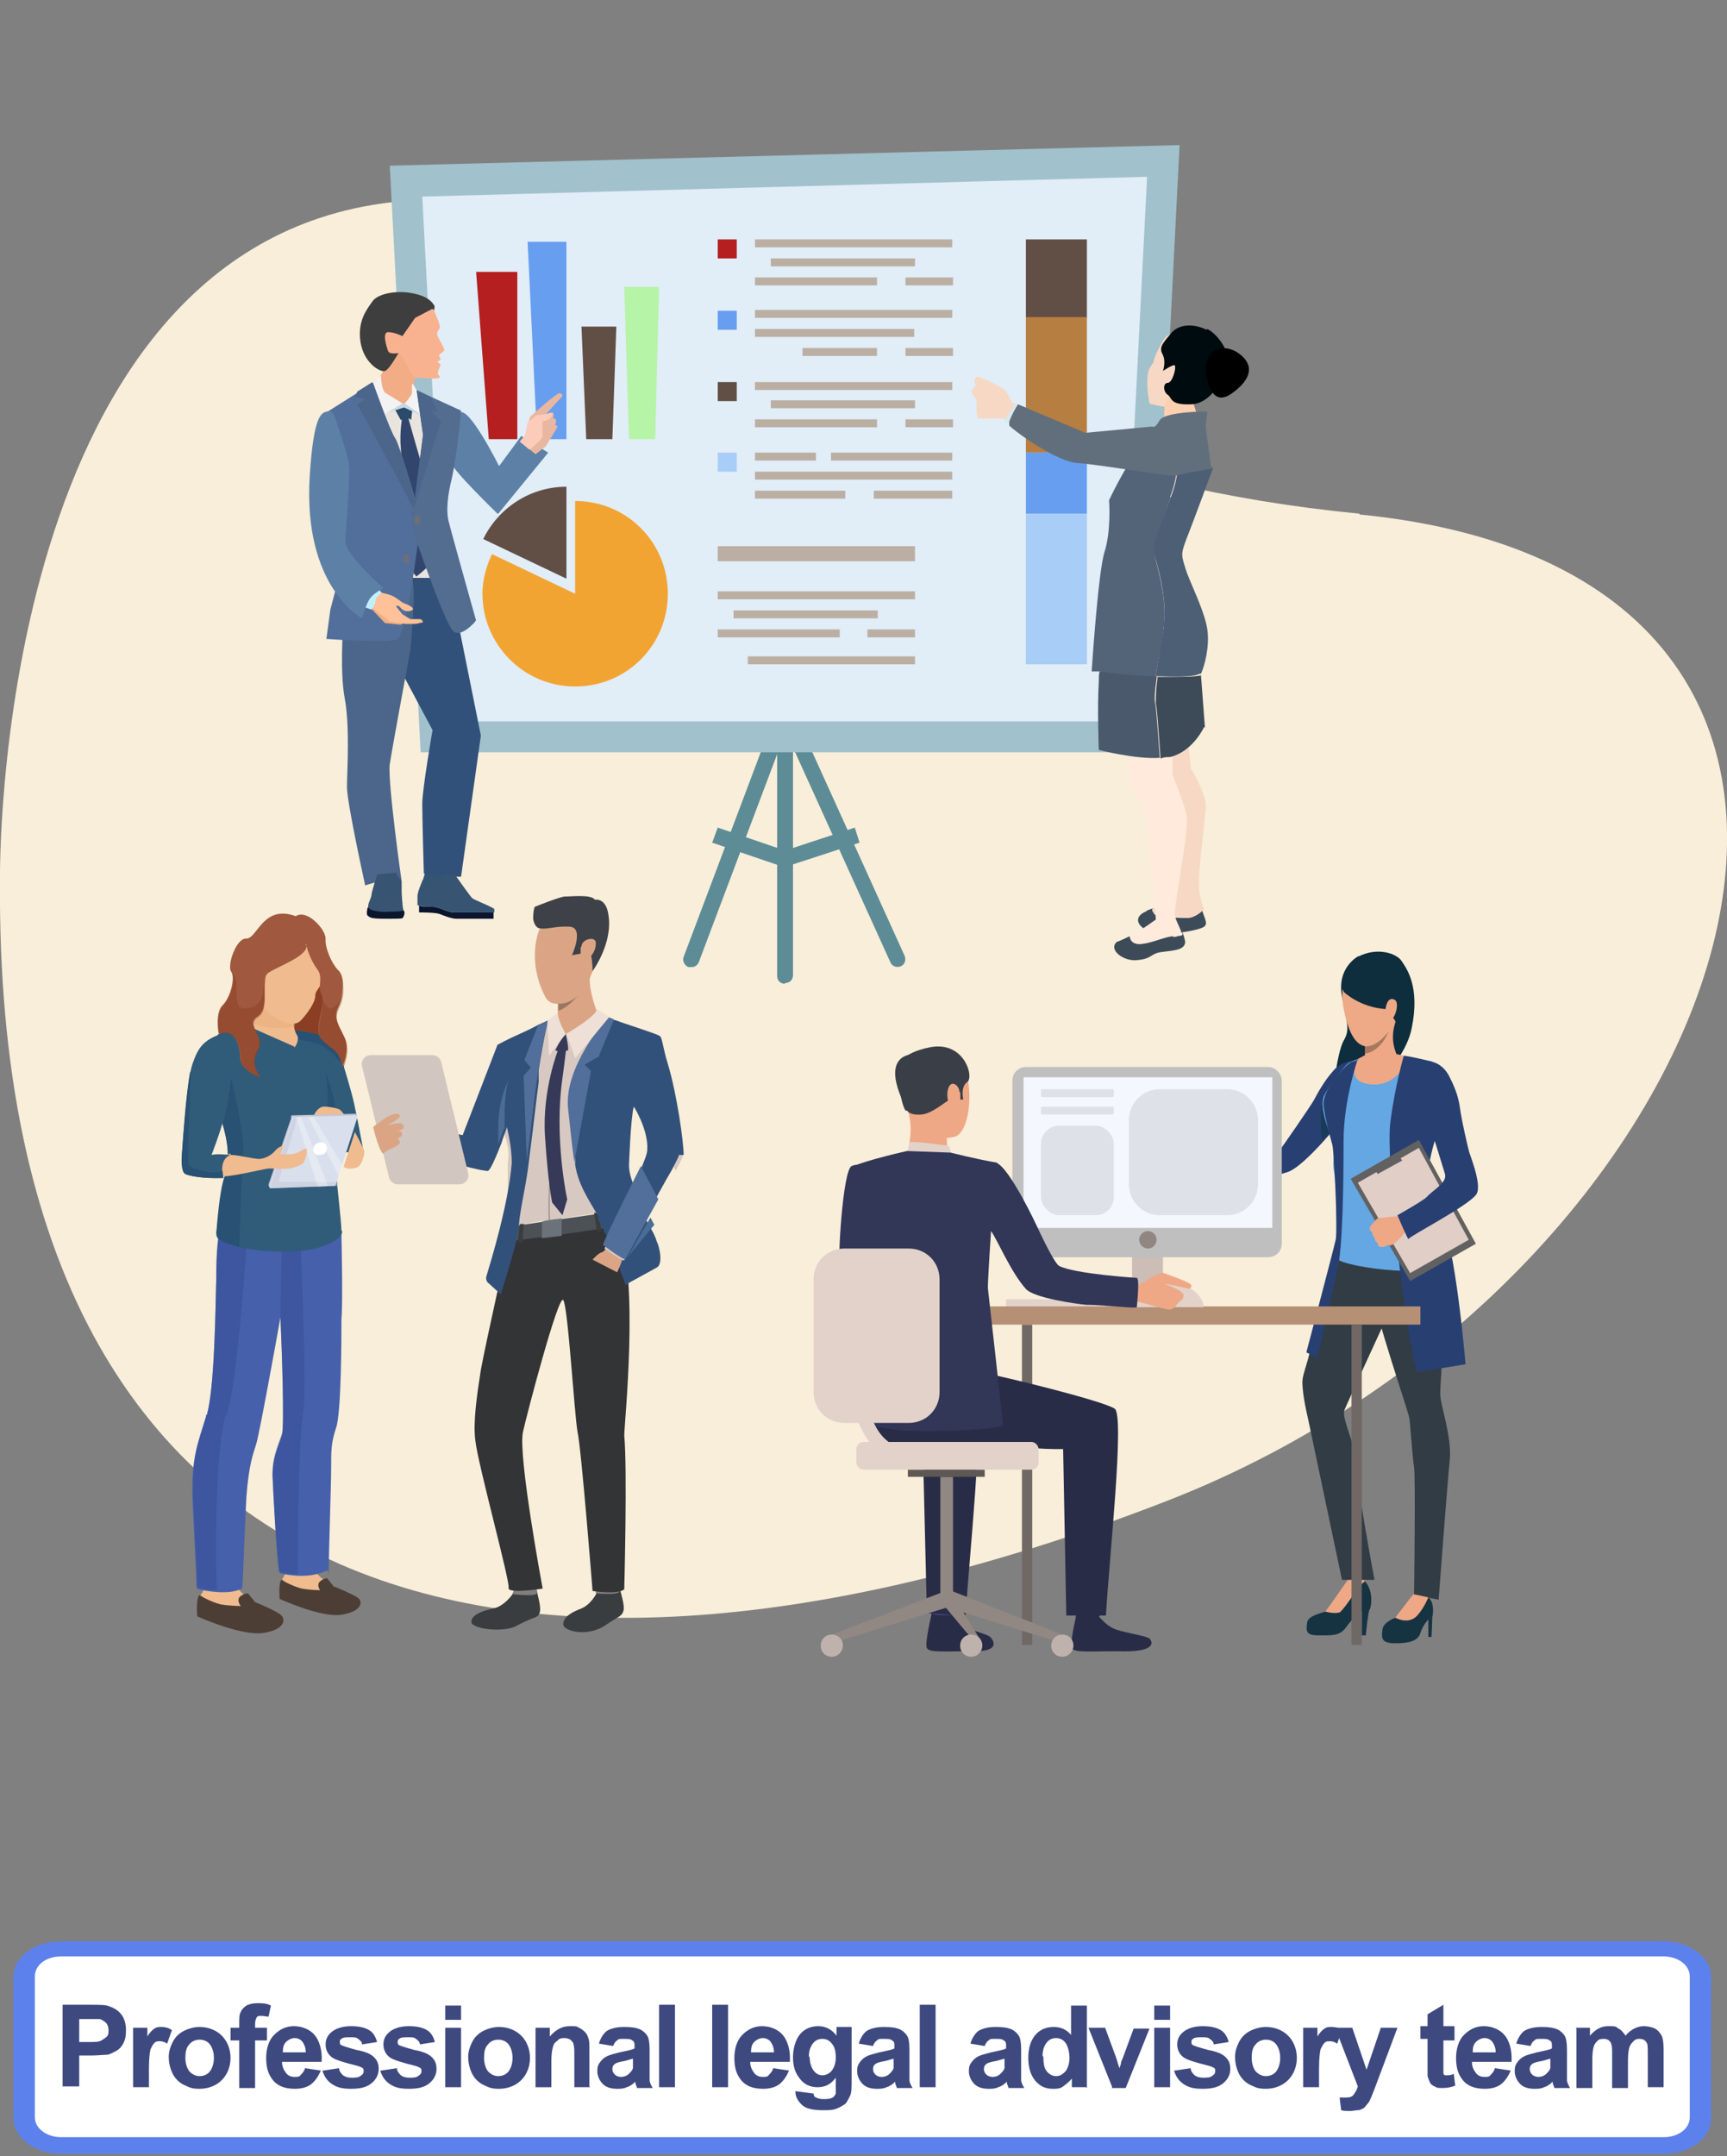 <?xml version="1.0" encoding="UTF-8"?>
<svg xmlns="http://www.w3.org/2000/svg" version="1.1" viewBox="0 0 218 272">
  <rect x="0" y="0" width="218" height="272" fill="#808080" stroke="none"/>
  <!-- Generator: Adobe Illustrator 29.5.0, SVG Export Plug-In . SVG Version: 2.1.0 Build 137)  -->
  <defs>
    <style>
      .st0 {
        fill: #6c7279;
      }

      .st1 {
        fill: #eae4df;
      }

      .st2 {
        fill: #ffc197;
      }

      .st3 {
        fill: #536d90;
      }

      .st4 {
        fill: #b77e41;
      }

      .st5 {
        fill: #e0cec7;
      }

      .st6 {
        fill: #496d95;
      }

      .st7 {
        fill: #3e497f;
      }

      .st8 {
        fill: #000b0f;
      }

      .st9 {
        fill: #a79d97;
      }

      .st10 {
        fill: #64a7e2;
      }

      .st11 {
        fill: #e9b7a0;
      }

      .st12 {
        fill: #f7d8c4;
      }

      .st13 {
        fill: #3e3e3e;
      }

      .st14 {
        fill: #c7d6e2;
      }

      .st15 {
        fill: #f2a433;
      }

      .st16 {
        fill: #4d5f75;
      }

      .st17 {
        fill: #f9b28f;
      }

      .st18 {
        fill: #323436;
      }

      .st19 {
        fill: #4a596b;
      }

      .st20 {
        fill: #fff;
      }

      .st21 {
        fill: #f4bc95;
      }

      .st22 {
        fill: #363957;
      }

      .st23 {
        fill: #f5f7ff;
      }

      .st24 {
        fill: #da9b5b;
      }

      .st25 {
        fill: #393d3f;
      }

      .st26 {
        fill: #292c47;
      }

      .st27 {
        fill: #4b668a;
      }

      .st28 {
        fill: #a8cdf7;
      }

      .st29 {
        fill: #305c7a;
      }

      .st30 {
        fill: #fbccba;
      }

      .st31 {
        fill: #bbafa3;
      }

      .st32 {
        fill: #ffeadc;
      }

      .st33 {
        fill: #918783;
      }

      .st34 {
        fill: #bfb2ac;
      }

      .st35 {
        fill: #614f45;
      }

      .st36 {
        fill: #32517a;
      }

      .st37 {
        fill: #ead8cf;
      }

      .st38 {
        fill: #d7c9c2;
      }

      .st39 {
        fill: #918681;
      }

      .st40 {
        fill: #3e4148;
      }

      .st41 {
        fill: #eee0d7;
      }

      .st42 {
        fill: #5e5854;
      }

      .st43 {
        fill: #8a3f24;
      }

      .st44 {
        isolation: isolate;
      }

      .st45 {
        fill: #bfbfbf;
      }

      .st46 {
        fill: #ffd0b0;
      }

      .st47 {
        fill: #2a4b6b;
      }

      .st48 {
        fill: #eea987;
      }

      .st49 {
        fill: #424773;
      }

      .st50 {
        fill: #b51f1f;
      }

      .st51 {
        fill: #c3c6d5;
      }

      .st52 {
        fill: #f8eed9;
      }

      .st53 {
        fill: #4c5155;
      }

      .st54 {
        fill: #183c59;
      }

      .st55 {
        fill: #f2af81;
      }

      .st56 {
        fill: #5d81a6;
      }

      .st57 {
        fill: #b6f4a8;
      }

      .st58 {
        fill: #f2ad86;
      }

      .st59 {
        fill: #32466d;
      }

      .st60 {
        fill: #536479;
      }

      .st61 {
        fill: #344c94;
      }

      .st62 {
        fill: #997761;
      }

      .st63 {
        fill: #616161;
      }

      .st64 {
        fill: #dfe1e8;
      }

      .st65 {
        fill: #283f72;
      }

      .st66 {
        fill: #a0593f;
      }

      .st67 {
        opacity: .3;
      }

      .st68 {
        mix-blend-mode: multiply;
      }

      .st69 {
        fill: #d6e9f2;
      }

      .st70 {
        fill: #335572;
      }

      .st71 {
        fill: #a1c1cc;
      }

      .st72 {
        fill: #d2c7c0;
      }

      .st73 {
        fill: #e8ab79;
      }

      .st74 {
        fill: #807f7d;
      }

      .st75 {
        fill: #3a3f47;
      }

      .st76 {
        fill: #5d8c96;
      }

      .st77 {
        fill: #526f9b;
      }

      .st78 {
        fill: #1c383f;
      }

      .st79 {
        fill: #679ef0;
      }

      .st80 {
        fill: #616f7d;
      }

      .st81 {
        fill: #323657;
      }

      .st82 {
        fill: #ccbdb7;
      }

      .st83 {
        fill: #dba585;
      }

      .st84 {
        fill: #b59074;
      }

      .st85 {
        fill: #163342;
      }

      .st86 {
        fill: #4c3e35;
      }

      .st87 {
        fill: #a77860;
      }

      .st88 {
        fill: #0e2d3d;
      }

      .st89 {
        fill: #0b152e;
      }

      .st90 {
        fill: #3d4b59;
      }

      .st91 {
        fill: #f0bb8f;
      }

      .st92 {
        fill: #313c44;
      }

      .st93 {
        fill: #e1edf7;
      }

      .st94 {
        fill: #5d81ec;
      }

      .st95 {
        opacity: .5;
      }

      .st96 {
        fill: #6c6f7a;
      }

      .st97 {
        fill: #706865;
      }

      .st98 {
        fill: #eea886;
      }

      .st99 {
        fill: #f3f3f3;
      }

      .st100 {
        fill: #e2d2ca;
      }

      .st101 {
        fill: #d9dfed;
      }

      .st102 {
        fill: #4660ab;
      }

      .st103 {
        fill: #385473;
      }

      .st104 {
        fill: #285173;
      }

      .st105 {
        fill: #c0f0ff;
      }
    </style>
  </defs>
  <g class="st44">
    <g id="_圖層_1">
      <g>
        <rect class="st20" x="3" y="245.8" width="211.7" height="24.9" rx="3.5" ry="3.5"/>
        <path class="st94" d="M210,271.7H7.7c-3.3,0-6-2-6-4.5v-17.8c0-2.5,2.6-4.5,6-4.5h202.3c3.3,0,6,2,6,4.5v17.8c0,2.5-2.6,4.5-6,4.5h0ZM7.7,246.8c-1.9,0-3.3,1.1-3.3,2.5v17.8c0,1.4,1.5,2.5,3.3,2.5h202.3c1.9,0,3.3-1.1,3.3-2.5v-17.8c0-1.4-1.5-2.5-3.3-2.5H7.7Z"/>
      </g>
      <path class="st52" d="M171.6,64.8c-68.8-6.7-86.8-44.5-123.6-39.1C-.9,32.8,0,110.7,0,110.7c-.9,97.5,69.8,108.8,147.4,78.6,72.1-28.1,103.2-116.6,24.2-124.4h0Z"/>
      <path class="st91" d="M25.7,199.8c.2.9-.4,1.4-.4,1.4,0,0,1.9,2,4.1,2.2s3.5-.9,3.5-.9c0,0-2.6-1.3-3-2.4-.4-1.1-4.1-.3-4.1-.3h-.1Z"/>
      <path class="st86" d="M25.2,201.2c-.5.3-.3,2.7-.3,2.7,0,0,5.5,2.5,8.3,2.1s3-1.8,2.1-2.4c-.9-.6-3.1-1.5-3.1-1.5l-.9-1.1s-.5,0-1,.4c-.5.5.1,1.2.1,1.2,0,0-1.2,0-2.5-.2-1.3-.3-2.8-1.2-2.8-1.2h0Z"/>
      <path class="st91" d="M36,197.8c.2.8-.4,1.4-.4,1.4,0,0,1.8,1.9,3.8,2.1,2.1.2,3.3-.9,3.3-.9,0,0-2.5-1.2-2.9-2.3-.4-1-3.9-.3-3.9-.3h.1Z"/>
      <path class="st86" d="M35.6,199.2c-.5.3-.3,2.5-.3,2.5,0,0,5.2,2.4,7.8,2s2.8-1.7,2-2.2-3-1.4-3-1.4l-.8-1s-.5,0-.9.4c-.5.4,0,1.1,0,1.1,0,0-1.1,0-2.3-.2-1.2-.3-2.6-1.1-2.6-1.1h0Z"/>
      <path class="st102" d="M26.1,178.5c1-3.3,1.1-13.7,1.2-17.3,0-3.6.2-4.9.5-6.7l8.7-3.5,6.6,4.8s.2,8.5,0,10.6c0,2.1,0,12-.7,13.8-.6,1.8-.6,2.8-.6,5s-.3,10.8-.3,12.5,0,.3-.2.4c-2.2,1.1-4.9.6-5.8.4-.2,0-.3-.2-.3-.4-.3-2.1-.7-9.5-.8-11.9,0-2.4.7-3.6,1.2-5.2.3-1.1,0-10.3-.2-14.8-.9,5-2.8,15.4-3.1,16.1-.3,1-.9,2.4-1.2,6.6-.2,3.7-.4,9.8-.5,11.2,0,.2,0,.3-.3.4-1.6.7-4.3.2-5.2,0-.2,0-.3-.2-.3-.4,0-1.3-.3-6.2-.5-10.8-.2-5.4.7-7.3,1.7-10.6h0v-.2h0Z"/>
      <g class="st95">
        <path class="st61" d="M38.3,178.5c-.7,2.1-.7,20.1-.7,20.1-.9,0-1.7-.2-2.1-.3-.2,0-.3-.2-.3-.4-.3-2.1-.7-9.5-.8-11.9,0-2.4.7-3.6,1.2-5.2.3-1.1,0-10.3-.2-14.8l.2-10.6,2.3.9s1,20.1.3,22.2h0Z"/>
      </g>
      <g class="st95">
        <path class="st61" d="M28.5,178.5c-1.3,3.7-1.4,19-1.1,22.1-.9,0-1.7-.2-2.2-.3-.2,0-.3-.2-.3-.4,0-1.3-.3-6.2-.5-10.8-.2-5.4.7-7.3,1.7-10.6s1.1-13.7,1.2-17.3c0-3.6.3-3.8.3-5.8l7.4-4c1.2.2,2.3.4,3,.4h.9l2.3,3.2c-3.9,2.1-10,1-10,1,0,0-1.2,18.6-2.6,22.5h-.1Z"/>
      </g>
      <path class="st43" d="M40.7,121.2c.9,6.1.3,11.2.3,11.2l-8.2-.8,2.6-10.4s5.3,0,5.3,0Z"/>
      <path class="st29" d="M37.2,130c.7,0,2.4.3,3.5.7s2,1.5,2.9,4.5c.5,1.7,1,3.4,1.2,4.5.2.8,1.1,5.6,1.1,5.6l-10.4.3v-13.8l1.7-1.9h0Z"/>
      <path class="st104" d="M37.2,130c.7,0,2.4.3,3.5.7,1,.4,1.8,1.3,2.7,3.8v.2c-1-1.6-2.3-2.6-3-2.9s-2.9-.7-2.9-.7l-.6-.7.3-.4h0Z"/>
      <path class="st91" d="M37.2,128.4c-.3.6,0,1.8.3,2.2s0,2-1.7,2.3-3-.3-3.6-1.1c-.6-.7,0-5.7,0-5.7l1.6-1,3.4,3.3h0Z"/>
      <path class="st104" d="M42.3,140.6c.2-1.9-1.2-5.3-1.2-5.3,0,0,.6,4,0,5.5l1.2-.2Z"/>
      <g class="st95">
        <path class="st73" d="M31.9,129.2c0-.8,0-1.6.2-2.2.6-.4,1.3-.6,1.3-.6h1.8l2,1.9v1.2s-3.1.6-5.2-.4h0Z"/>
      </g>
      <path class="st91" d="M32.7,124.1c-.6,1.4.2,2.9,1.5,3.9,1.3.9,2.8,1.6,3.7.8.8-.8,1.9-2.3,1.9-3.2s1.1-1,.8-3-1.6-3.3-2.4-3.5c-.8-.2-5.3,1.9-5.3,1.9l-.3,3.2h0Z"/>
      <path class="st66" d="M38.7,119.2c0,.4.5,1.9,1.3,3,.9,1.1,0,2.2.6,3.3.6,1.1-1.2,4.4,0,5.6,1.2,1.3,2.3,1.3,2.6,3.5,0,0,1-2.1.3-3.7s-1.5-2.4-.8-3.9c.7-1.4.9-3.8,0-4.6-.8-.8-1.7-2.8-1.6-4,0-1.2-2.4-3.8-3.8-2.8l1.2,3.4h0s.2.2.2.2Z"/>
      <path class="st29" d="M28.1,141.8c.9,3.1.8,4.8.2,6.8-.5,1.7-.8,5.8-1,7,0,.3.1.6.4.8.9.5,3.3,1.5,8.2,1.5s6.7-1.5,7.2-2.1c0-.2.2-.4,0-.6,0-.9-.6-6.2-.7-7.4,0-1.4-2.2-10.8-2.2-10.8l-3.1-5-6.8-3-2.8,1.5.4,11.2h.2Z"/>
      <path class="st91" d="M39.6,140.9c0-.4.6-1.3,1.3-1.3s1.6.2,1.8.3c.3,0,.8.8.8.8h-3.9s0,.2,0,.2Z"/>
      <path class="st91" d="M43.3,147.1c.4.4,1,.4,1.7.2s1-1.7,1-2-1.2-2.5-1.2-2.5l-1.4,4.3h0Z"/>
      <path class="st51" d="M36.8,140.9l-2.9,8.5c0,.2,0,.3.2.3l8-.3s.2,0,.2-.2l2.7-8.4c0-.2,0-.3-.2-.3l-7.9.2s-.2,0-.2.2h.1Z"/>
      <path class="st104" d="M27.3,155.6c.1-1.2.4-5.3,1-7,.6-2,.7-3.7-.2-6.8.6-1.9,1.1-5.8,1.1-5.8,0,0,1.7,7.2,1.5,9.4s-.5,11.9-.5,11.9c-1.2-.3-2-.6-2.4-.9-.3-.2-.5-.5-.4-.8h-.1Z"/>
      <path class="st101" d="M36.9,141.1l-2.9,8.5c0,.2,0,.3.2.3l8-.3s.2,0,.2-.2l2.7-8.4c0-.2,0-.3-.2-.3l-7.9.2s-.2,0-.2.2h.1Z"/>
      <g class="st95">
        <path class="st51" d="M34.1,149.7l2.9-8.5s0-.2.2-.2h.3c-.7,2.7-2.4,8-2.3,8.1h7.5v.3s-.2.2-.3.2l-8,.3c-.2,0-.3-.1-.2-.3h-.1Z"/>
      </g>
      <path class="st91" d="M29.2,145.7c.9,0,2.8.5,3.5.5s1.6-.5,2-1c.5-.6,1.1-.7,1.1-.7l-.4,1.1h1.3c1,0,1.8-.9,2-.7s-.2,1.5-.4,1.8-1.3.6-1.7.7c-.4.1-2.1,0-2.6,0s-4,.9-5.7,1c-1.6.2-1.4-2-1.4-2l2.2-.9h0v.2h.1Z"/>
      <path class="st29" d="M27.7,130.5c-2.1.8-2.7,1.7-3.4,3.7-.7,2-1.1,8.9-1.3,10.9-.1,1.9,0,2.8.4,3s2,.6,4.8.5c0,0-.7-2.3.9-2.9,0,0-1.8-.2-2.4,0,0,0,1.1-2.8,1.6-4.8l-.7-10.4h.1Z"/>
      <path class="st66" d="M38.7,119.2c.2,1.4-3.4,2.6-4.8,3.5-1.2.8.3,4.4-1.4,5.5-1.7,1.1,1.1,2.5,0,4.3-1.1,1.8.4,3.4.4,3.4,0,0-2.5-.8-2.6-2.4,0-1.5-.6-3.9-2.7-3.1,0,0-.5-2.6.5-3.6s1.6-3.4,1.1-4.2c-.6-.7.6-4.3,1.9-4.2,1.4,0,2.1-4.4,6.3-2.8l1.2,3.4v.2h0Z"/>
      <path class="st20" d="M39.6,144.7c-.2.4,0,.9.5,1,.4,0,1,0,1.1-.6.2-.5,0-.9-.6-1-.4,0-.9.2-1,.6Z"/>
      <g class="st67">
        <polygon class="st20" points="39.6 140.9 43.3 147.1 42.8 148.4 38.9 140.9 39.6 140.9"/>
      </g>
      <g class="st67">
        <polygon class="st20" points="38 140.9 41.4 149.6 40.1 149.7 37.4 141 38 140.9"/>
      </g>
      <path class="st104" d="M24.1,135.3s-.5,11.1-.3,11.6,3,1.4,4.3.8h0c0,.5.1.9.1.9-2.8.1-4.4-.3-4.8-.5-.4-.2-.6-1.1-.4-3,.1-1.7.5-7.2,1-9.9h0Z"/>
      <g class="st95">
        <path class="st43" d="M40.1,122.2v-.2.2Z"/>
      </g>
      <g class="st95">
        <path class="st43" d="M29.3,122.8c1.3.8-.4,4.7,1.8,4.4,2.8-.4,1.7-2.6,2.5-3.9-.5,1.3.4,4.1-1,5-1.7,1.1,1.1,2.5,0,4.3-1.1,1.8.4,3.4.4,3.4,0,0-2.5-.8-2.6-2.4,0-1.5-.6-3.9-2.7-3.1,0,0-.5-2.6.5-3.6s1.6-3.4,1.1-4.2h0Z"/>
      </g>
      <g class="st95">
        <path class="st43" d="M40.8,126.1c.7,2.4,2.5.4,2.6-1.7,0,.9-.2,2-.6,2.8-.7,1.4,0,2.3.8,3.9.7,1.6-.3,3.7-.3,3.7-.3-2.2-1.4-2.3-2.6-3.5-1-1.1.2-3.7,0-5.1h0Z"/>
      </g>
      <path class="st76" d="M99.1,124.1c-.6,0-1-.4-1-1v-38l16.1,35.5c.2.5,0,1.1-.5,1.3-.5.2-1.1,0-1.3-.5l-12.3-27.1v28.7c0,.6-.4,1-1,1h0Z"/>
      <path class="st76" d="M87.3,122h-.4c-.5-.2-.8-.8-.6-1.3l11.8-31.3c.2-.5.8-.8,1.3-.6.5.2.8.8.6,1.3l-11.8,31.3c-.2.4-.5.6-.9.6Z"/>
      <polygon class="st76" points="99 109.4 89.9 106.3 90.6 104.4 99.1 107.3 107.9 104.4 108.5 106.3 99 109.4"/>
      <polygon class="st71" points="145 94.9 53.1 94.9 49.2 20.9 148.9 18.3 145 94.9"/>
      <polygon class="st93" points="56.8 91 53.3 24.8 144.8 22.3 141.3 91 56.8 91"/>
      <path class="st15" d="M72.6,63.2v11.7l-10.5-5h0c-.7,1.5-1.2,3.2-1.2,5,0,6.4,5.2,11.7,11.7,11.7s11.7-5.2,11.7-11.7-5.2-11.7-11.7-11.7Z"/>
      <path class="st35" d="M71.5,73.1v-11.7c-4.6,0-8.6,2.7-10.5,6.6h0l10.5,5h0Z"/>
      <polygon class="st50" points="60.1 34.3 61.7 55.4 65.3 55.4 65.3 34.3 60.1 34.3"/>
      <polygon class="st79" points="66.6 30.5 67.8 55.4 71.5 55.4 71.5 30.5 66.6 30.5"/>
      <polygon class="st35" points="73.4 41.2 74 55.4 77.3 55.4 77.8 41.2 73.4 41.2"/>
      <polygon class="st57" points="78.8 36.2 79.4 55.4 82.7 55.4 83.2 36.2 78.8 36.2"/>
      <rect class="st50" x="90.6" y="30.2" width="2.4" height="2.4"/>
      <rect class="st79" x="90.6" y="39.2" width="2.4" height="2.4"/>
      <rect class="st35" x="90.6" y="48.2" width="2.4" height="2.4"/>
      <rect class="st28" x="90.6" y="57.1" width="2.4" height="2.4"/>
      <rect class="st31" x="95.3" y="35" width="15.4" height="1"/>
      <rect class="st31" x="95.3" y="30.2" width="24.9" height="1"/>
      <rect class="st31" x="97.3" y="32.6" width="18.2" height="1"/>
      <rect class="st31" x="114.3" y="35" width="6" height="1"/>
      <rect class="st31" x="101.3" y="43.9" width="9.4" height="1"/>
      <rect class="st31" x="95.3" y="39.1" width="24.9" height="1"/>
      <rect class="st31" x="95.3" y="41.5" width="20.1" height="1"/>
      <rect class="st31" x="114.3" y="43.9" width="6" height="1"/>
      <rect class="st31" x="95.3" y="52.9" width="15.4" height="1"/>
      <rect class="st31" x="95.3" y="48.2" width="24.9" height="1"/>
      <rect class="st31" x="97.3" y="50.5" width="18.2" height="1"/>
      <rect class="st31" x="114.3" y="52.9" width="6" height="1"/>
      <rect class="st31" x="95.3" y="61.9" width="11.4" height="1"/>
      <rect class="st31" x="95.3" y="59.5" width="24.9" height="1"/>
      <rect class="st31" x="110.3" y="61.9" width="9.9" height="1"/>
      <rect class="st31" x="95.3" y="57.1" width="7.7" height="1"/>
      <rect class="st31" x="104.9" y="57.1" width="15.3" height="1"/>
      <rect class="st31" x="90.6" y="68.9" width="24.9" height="1.9"/>
      <rect class="st31" x="90.6" y="79.4" width="15.4" height="1"/>
      <rect class="st31" x="90.6" y="74.6" width="24.9" height="1"/>
      <rect class="st31" x="92.6" y="77" width="18.2" height="1"/>
      <rect class="st31" x="109.5" y="79.4" width="6" height="1"/>
      <rect class="st31" x="94.4" y="82.8" width="21.1" height="1"/>
      <rect class="st35" x="129.5" y="30.2" width="7.7" height="9.9"/>
      <rect class="st4" x="129.5" y="40" width="7.7" height="17.1"/>
      <rect class="st79" x="129.5" y="57.1" width="7.7" height="7.7"/>
      <rect class="st28" x="129.5" y="64.8" width="7.7" height="19"/>
      <polygon class="st1" points="55.4 77 46.5 77 46.5 49.8 53.9 50.4 55.4 77"/>
      <path class="st89" d="M46.9,114.2l-.5.3s-.2.8,0,1c.3.2.2.4,2.3.4s2.1,0,2.2-.2.3-.6,0-.9-4-.5-4-.5h0Z"/>
      <path class="st70" d="M54.2,108.7s-1.1,2.5-.9,3.4c.2.9,2.3,1.1,2.5.9,0-.2.8-3.8.8-3.8,0,0-2.4-.5-2.4-.5Z"/>
      <path class="st36" d="M56.6,72.9h-5.6l-1.9,8.7v.2l5.5,10.3s-1.3,7.5-1.3,9.3.2,8.8.2,8.8c0,0,1.8.4,3,.4h1.7l2.5-17.8-4-19.9h-.1Z"/>
      <path class="st59" d="M50.8,52.5s-.4,2-.2,4.1c.2,2,.2,9.6.2,9.6l.5,5.3s1.2,1,1.2,1.2,1.6-1.3,1.6-1.3c0,0-.4-11.6-.7-12.3-.3-.8-1.9-6.5-1.9-6.5h-.8.1Z"/>
      <path class="st47" d="M49.5,51l1.1,2s.5-.3.9-.2c.3,0,.4.2.4.2l.2-1.7s-.5-.5-1-.5-1.5.2-1.5.2h-.1Z"/>
      <path class="st27" d="M43.3,78.6c0,1-.4,6.1.2,9.4.7,3.7.3,9.3.3,11.3s2.3,12.4,2.3,12.4c0,0,1.6-.6,2.5-.5h2.1s-1.8-12.7-1.5-14.8c.3-2,2.6-14.4,2.6-14.4,0,0,.8-7.9.2-8.9-.6-1.1-7.8-.6-7.8-.6,0,0-1,5.9-1,6h.1Z"/>
      <path class="st56" d="M62.9,64.8l6.3-7.7-3.4-2.1-2.8,3.8s-3.9-7.8-5-6.7-1,5.5-1,6.3,5.8,6.4,5.8,6.4h0Z"/>
      <path class="st58" d="M50.6,42.3l-3.1,6.2s2.3,2.7,3.1,2.6,1.6-1.2,1.6-1.2l.2-3.4-1.8-4.1h0Z"/>
      <g class="st68">
        <path class="st14" d="M53.7,52.6s-2.2-2-2.9-1.7c-.5-.3-2.6,1.4-2.6,1.4l2.8-.9,2.6,1.2h.1Z"/>
      </g>
      <path class="st99" d="M48.1,47.4s0,1.8.6,2.2c.7.4,2.1,1.3,2.1,1.3l-2.8,1.7-1.6-3.5,1.7-1.7h0Z"/>
      <path class="st99" d="M52.1,48.4l.8,1.3.2,2.6-2-1.4s.9-1.1.9-1.3v-1.1h0Z"/>
      <path class="st77" d="M53.1,65.9v.2l-1.1,7.7s-1,6.1-1.8,6.8c-.9.6-9,0-9,0l.5-3.7s1.1-4.1,1.6-6.2-.5-7.4-.5-7.4l-1.4-11.4,3.8-2.4,1.9-1.2s2.2,6.2,2.8,7,3.4,10.7,3.4,10.7h-.2Z"/>
      <path class="st27" d="M53.1,65.9v.2c-1.1-2.6-8-15.1-8-15.1l1-.7-1.3-.2.3-.7,1.9-1.2s2.2,6.2,2.8,7,3.4,10.7,3.4,10.7c0,0,0,0-.1,0Z"/>
      <path class="st103" d="M47.6,110.4s-.6,1.8-.7,2.4c0,.6-.7,1.4-.3,1.8.3.4,2.1.5,2.7.4.7,0,1.7,0,1.6-.3s-.2-2.1-.2-2.1v-1.4c-.3-.4-.7-1.1-.7-1.1l-2.4.2h0Z"/>
      <path class="st89" d="M57.4,115.1c-.8,0-1.7-.5-1.8-.5s-.8-.3-1.3-.2c-.4,0-1.1,0-1.4-.2v.9c.2,0,2.1,0,2.6.2s1.5.6,2.1.6h4.7v-.8h-5,.1Z"/>
      <path class="st103" d="M54.3,114.4c.6,0,1.2.2,1.3.2s1,.5,1.8.5h5v-.4c0-.2-2.4-1.1-2.8-1.4-.3-.3-2.2-3-2.2-3h-1.4s-2.1,2.1-2.2,2l-.4-1.4s-.7,1.6-.7,2.1v1.2c.4,0,1,.3,1.4.2h.2Z"/>
      <ellipse class="st96" cx="52.3" cy="66.2" rx=".3" ry=".5"/>
      <path class="st96" d="M51.7,70.5c0,.3-.2.6-.4.6s-.4-.3-.4-.6.2-.6.4-.6.4.3.4.6Z"/>
      <path class="st3" d="M60,78.4s-1.7,2-2.7,1.3c-1.1-.7-5.4-13.4-5.4-13.4l.2-1.3,1.3-10.2-.8-5.6,1.9.9,3.7,1.7s-.4,5.1-1.2,8.7c-.9,3.6-.4,5.3-.3,5.5,0,.2,3.4,12.3,3.4,12.3h-.1Z"/>
      <polygon class="st55" points="46.6 76.5 48.6 78.6 50.5 78.8 51.6 78.4 48.9 76.3 46.6 76.5"/>
      <path class="st27" d="M52.1,65.1l1.3-10.2-.8-5.6,1.9.9.7,1.8-.9-.3,1.4,1.4s-2.6,8.2-3.7,11.9h0Z"/>
      <path class="st2" d="M46.9,76.4l.9-1.7s1.2.2,1.8.5,1.1.8,1.4.9,1.3.5,1.1.8c-.3.3-1.1.3-1.5-.2s-.6-.2-.6-.2l.8,1,1,.6h1.3c.3.2.3.4.3.4l-.9.2h-1.3l-2-.3-2.3-1.8h0v-.2Z"/>
      <path class="st105" d="M47.7,74.1h-.2l-2.1,2.3,1.5.5s.5-.6.5-1.1.8-1,.8-1l-.6-.7h0Z"/>
      <path class="st56" d="M42.3,52.7s-.3-1-1-.8-1.7.3-2.2,8.1c-.9,14.1,6.6,18,6.6,18,0,0,.5-1.8,1-2.5s1.7-1.3,1.7-1.3c0,0-4.9-4.3-4.8-5.9,0-1.6.8-8.9.3-10.5-.4-1.6-1.6-5.1-1.6-5.1Z"/>
      <path class="st13" d="M54.1,40.9s1-2,.7-2.4-.7-1.1-2.7-1.5-4.2,0-5,.9c-.7,1-2,2.5-1.6,5.2s2.5,3.9,3.1,3.7,2-2.8,2-2.8l3.4-3.2h0Z"/>
      <path class="st17" d="M54.7,39s1,2.1.8,2.4-.4.6-.3.9,1,1.8.9,1.9-.7.6-.7.6c0,0,.3.6.2.6s-.4.3-.4.3c0,0,.5.2.4.4s-.4.8-.3,1.1.5.3,0,.5-2.8-.2-2.9,0c-.2,0-1.9-3.2-1.9-3.2,0,0-1.3.3-1.5-.2s-.8-2.4,0-2.4,1.8.5,1.8.5l1.6-2.3,2.1-1.1h.2Z"/>
      <path class="st11" d="M65.8,55.6l.5-.7.6-2.3s3.5-3.2,3.8-3,.5.2,0,.7-1.9,2.1-1.9,2.1c0,0,.8-.6,1-.3s0,.7,0,.7c0,0,.3-.2.4.3,0,.4-.2.5-.2.5,0,0,.5,0,.3.4-.2.3-1.4,2.3-1.4,2.3l-1.3,1-1.8-1.5h0v-.2Z"/>
      <path class="st30" d="M66.9,56.7s1.7-1.4,1.6-1.7,0-1.9,0-1.9c0,0,.7,0,1-.4s.3-.6.3-.6l-2.1.3-1.1.9-.3,1.6-.7.8,1.2,1h0Z"/>
      <path class="st96" d="M53.1,65.6c0,.3-.2.6-.4.6s-.4-.3-.4-.6.2-.6.4-.6.4.3.4.6Z"/>
      <polygon class="st21" points="149.1 83.1 148.9 83.1 148.9 83.1 149.1 83.1"/>
      <path class="st90" d="M144.7,114.9c.5-.2.7-.3.9-.3-.2.3-.2.2.1.7.5.6,2.3.4,3.7.5.9,0,1.8-.6,2.3-1.1.4,1.3.8,1.8.3,2.2-.6.5-6.6,1.7-8.1-.2-.4-.5-.4-1.2.7-1.7h.1Z"/>
      <path class="st12" d="M149.4,115.7c-1.5-.2-3.2,0-3.7-.5-.4-.5-.3-.4-.1-.7.3,0,.4.2.8.2.7,0,1.8-2.4,1.8-2.4,0,0,0-8.2-1-10.8-1.1-2.6-2.5-4.9-1.8-7.1s-1.3-9.8-1.3-9.8l4.9-1.4,1.3,13.7s2,3.2,1.9,4.9c-.4,5.3-1.3,9.5-.6,11.7.1.5.3.9.4,1.2-.5.5-1.4,1.2-2.3,1.1h-.3,0Z"/>
      <path class="st90" d="M141,118.8c.1,0,.8-.3,1.6-.7h0c.5,2.2,4,0,5.6,0s.9-.3,1-.7c.2.6.4,1.1.4,1.5-.1,1-1.6,1-3,1.2s-1.1.8-2.9,1c-1.8.3-3.9-1.3-2.7-2.3h0Z"/>
      <path class="st46" d="M144.6,54.6h0c-.3,0,0,0,0,0Z"/>
      <path class="st32" d="M148.2,118c-1.7,0-5.1,2.3-5.6.2h0c1.5-.9,3.3-2.2,3.3-2.2,0,0-.5-7.7-1.1-11.7s-1.1-2.9-1.9-5.3c-.8-2.4-.4-3.7-.4-3.7,0,0-1.2-4.7-1.3-10.2-.1-5.4.7-6.2,2-10.8s.3-6.1-.6-8.3c-.8-2.2,0-5.2.3-6.6.3-1.3,1.1-4,1.5-4.7h2.5c3.5-.3,3.6,4.6,3.9,6,.3,1.4-2.6,6.9-2.7,9.5-.1,2.6,2.3,5.8,2.1,10.3-.2,4.4-2.2,5.9-2.2,5.9v11.2c-.1,0,1.4,3.5,1.8,5.3.3,1.8-1.6,11.3-1.5,12.4,0,.6.5,1.4.8,2.2-.1.4-.4.7-1,.7h0v-.2Z"/>
      <path class="st12" d="M151.5,49.8s-.8,2.1-3.4,1.7c-2.6-.4-3-.6-3-.6,0,0-.7-3.4.1-4.6.9-1.3,0,0,.8-1.8.9-1.7,1.1-2.7,2.8-2.2,1.8.5,3.5,1.5,3.6,2.9s-.8,2.4-.8,2.4c0,0,.4-.4.9-.3.5,0,.8,0,.6.9-.3,1.9-1.8,2-1.9,1.4v.2h.3,0Z"/>
      <path class="st46" d="M150.1,49.2l1.1,3.4-4.1,1.9s-.3-2.6,0-3.8,3.1-1.5,3.1-1.5c0,0-.1,0-.1,0Z"/>
      <path class="st8" d="M152.3,41.6c-1.6-.8-3.6-.8-4.6.6-1.1,1.3-1.4,1.7-.9,2.6.4.9,0,2,0,2,0,0,1.3-.9,1.5-.7.2.3-.3,2.2-.9,2.2s-.6,1.1,0,1.5.2,1.3,2.9,1.2c2.9,0,4.9-4.4,4.7-5.9-.3-1.6-1.6-3.1-2.6-3.6h0Z"/>
      <path d="M152.3,47.3s.4,4.2,3.1,2.4c2.7-1.9,2.9-3.7,1-5.1s-4.6-.7-4.1,2.7Z"/>
      <path class="st12" d="M127.8,50.8l-.9-1.6s-3.3-2-3.7-1.6c-.4.4,0,1.1,0,1.1,0,0-.8.5-.5.9s.6.9.6.9c0,0-.2,2.4.3,2.3h3.1s.3.3.8.7c.2-1.1.6-1.8,1-2.4l-.9-.4h.2Z"/>
      <path class="st69" d="M128.6,51.2c-.3.5-.8,1.3-1.1,2.2l-.7-.3,1.4-2.2.4.4h0Z"/>
      <path class="st90" d="M152,91.7s-1.4,3.1-4.3,3.8c-.4,0-.8,0-1.2.2h0c-.2-2.6-.4-6-.6-7,0-.6,0-1.7.2-3v-.3c2.5,0,4.8,0,5.5-.2l.5,6.6h0Z"/>
      <path class="st19" d="M146.4,95.6c-3.1.2-7.7-1-7.7-1,0,0-.2-5.6,0-8.5,0-.5,0-1,.1-1.4,1.4,0,4.5.4,7.2.6v.3c-.2,1.3-.3,2.5-.2,3,.2,1,.4,4.4.6,7h0Z"/>
      <path class="st60" d="M147.8,62.7c-1.5,4-2.4,6.1-2,7.6s1.3,4.8,1.2,7.5c0,.4,0,.9-.1,1.4-.2,1.8-.7,4.1-1,6.1h0c-2.7,0-5.8-.4-7.2-.6h-.9s.8-12.3,1.6-15c.9-2.7.6-6.6.6-6.6,0,0,2.2-4.7,3.7-6.2.2-.2.5-.3.8-.4,1-.2,2.5,0,4,.5.2,1.5.1,3.4-.8,5.7h0Z"/>
      <path class="st16" d="M152.4,79.4c.3,2.1-.3,4.5-.8,5.6h-.2c-.6.4-2.9.4-5.5.3.3-2,.7-4.3,1-6.1,0-.5.1-1,.1-1.4.1-2.7-.7-5.9-1.2-7.5s.5-3.7,2-7.6c.9-2.3,1-4.2.8-5.7,1.8.5,3.4,1.1,3.4,1.1l1.1,1s-2.5,6.8-3.3,8.8c-.8,2.1-.7,2.1,0,4.3.8,2.1,2.3,5.1,2.6,7.2h0Z"/>
      <path class="st78" d="M146,85.3v.3-.3h0Z"/>
      <path class="st80" d="M153.1,59.1s-4.2.7-4.7.9-9.5-1.4-12.5-1.6c-2.3-.2-6.8-3.2-8.5-4.7v-.5c.3-.9.8-1.7,1.1-2.2h0l8.5,3.6,8.5-.8s.2.4.9-.8c.7-1.1,6-1.1,6-1.1l-.2,2,.7,5.2h.2Z"/>
      <path class="st88" d="M171.5,120.6s-2.8,1.4-2.1,5.1,1,4.2.2,5.6-1.7,7.6-1,8.8,8.6-5.1,9.6-10.4c1.1-5.3-.7-7.6-1.3-8.5s-3-1.8-5.5-.5h.1Z"/>
      <path class="st85" d="M172.5,206.3h-.6v-3s-1.2.8-2,2c-.8,1.1-1.8,1-3.5,1s-1.5-.7-1.4-1.6c.1-.9,1.8-1.2,2.3-1.4.5-.1,1.7-2.2,2.1-2.7.5-.7.8-1.4.8-1.4,0,0,.3-1.2,1.8,0s1.1,3.6.9,3.8c-.2.2-.5,3.3-.5,3.3h0Z"/>
      <path class="st98" d="M169.3,203.3c-.6.4-2,0-2,0,.4-.5,2.9-4.1,2.9-4.1,1.5-.9,2.1.3,2.1.3-.6.2-2.5,3.4-3.1,3.8h.1Z"/>
      <path class="st98" d="M153.2,148.6s-1,.2-1.4-.3c-.3-.4-1-.7-1.2-.8-.3-.1-1-.8-1.1-.5-.2.3,1.1,1.2,1.3,1.5.2.2-1.2.3-1.5.6-.3.2,0,2.6,1.1,2.5,1-.2,1.9-1,2.1-1s.7-.1.7-.1v-1.8h0Z"/>
      <path class="st98" d="M149.6,148.9s-3,.8-3.2,1-.1.4.2.3c.3,0,2.9-.7,2.9-.7,0,0-3.4,1.5-3.6,1.7,0,0,0,.4.1.4s3.6-1.3,3.6-1.3c0,0-3.2,1.4-3.3,1.6,0,.1,0,.4.3.3.2,0,3.3-1.2,3.3-1.2,0,0-2.2,1.2-2.3,1.4,0,.1,0,.4.6,0,.6-.3,2-.9,2-.9l-.8-2.6h.2Z"/>
      <path class="st85" d="M180.7,206.5h-.4v-2.2s-.7.7-1,1.7-1.4,1.3-3.2,1.3-1.7-.7-1.6-1.7c.1-1,1.6-1.5,1.6-1.5.7-.6,2.3-3,2.3-3,0,0,1-.3,1.9.4.8.7.6,2.1.5,2.5,0,.4-.1,2.5-.1,2.5h0Z"/>
      <path class="st92" d="M179.5,154.7s2,2.7,2.6,5.8c.6,3.2-.3,13.8-.3,15.3s1.5,5.4,1.2,8.4c-.3,2.9-1.4,17.6-1.4,17.6l-3.1-.6s.2-14.9,0-16.1c-.2-1.2-.5-5.7-.6-6.2,0-.5-4.6-13.8-4.6-16.1s1.4-11.7,6.3-7.9h0v-.2h0Z"/>
      <path class="st92" d="M169.2,155.7s-3.4,12.8-3.8,14.6c-.4,1.8-1,3.2-1,4,0,1.8.7,4.6.7,4.6l4.3,20.4h4.1s-2.3-12.3-2.3-14.6-1.9-5.8-1.5-6.8,5.8-12.7,5.8-12.7c0,0,4.1-13.1-6.2-9.4h-.1Z"/>
      <path class="st98" d="M176.1,204.1l2.3-3,1.9.4s-.5,1.3-1.4,2.3c-1.1,1.2-2.7.3-2.7.3h-.1Z"/>
      <path class="st65" d="M170.6,133.9s-1.4,0-2.4,1.3c-1,1.1-2,2.9-2.3,3.5s-4.1,6.1-4.3,6.3c-.2,0-2.1.8-3.4,1.2-2,.7-5.9,2.1-5.9,2.1l.8,2.5s7.5-2.4,9.3-2.9c2.3-.6,7.5-7.3,7.5-7.3,0,0,3.9-4.6.8-6.6h-.1Z"/>
      <path class="st10" d="M173,132.9s-1.8.8-2.4,1c-.6,0-3,3.3-3.5,4.4-.4,1.1,0,2.9.9,4.9s0,2.7.4,4.7.3,9.6.2,10.7c0,1.1,11.7,2.8,14,.8,0,0-1.6-6.8-3.4-8.8-.4-.4-.4-3.2,0-3.9.3-.7,3.4-5.9,3.4-5.9,0,0,.2-5.3-1.1-6.3-1.2-.9-4.4-1.2-4.9-1.4-.6-.2-2.2-.3-3.4,0h-.2v-.2Z"/>
      <path class="st98" d="M172.2,130.8s0,.5.1,1.2v.9c0,.9.1,1.9,0,2.3,0,0,1.9,1.9,4-2.2,0,0-.9-1.7-.2-3.9.7-2.3-4.1,1.8-4.1,1.8h.2Z"/>
      <path class="st54" d="M166.9,143.9s-.4-3,0-4.8c0,0,0,1.6.9,3.8l-.9,1Z"/>
      <path class="st98" d="M177.9,133.3s-1.3,3.8-4.8,3.5-1.7-3.2-1.7-3.2c0,0,.9-.5,1.1-.6h3.9l1.5.3Z"/>
      <path class="st65" d="M171.4,133.6s-1.8,5.1-1.8,10.3-.1,13.7-.8,16.4c-.6,2.7-2.5,11-2.5,11l-1.4-.7s3.5-13.2,3.7-14.2c.3-1-.2-11-.4-11.9-.2-.8-1.3-4.6-1.1-5.6.2-1.3,1.4-3.3,3.4-4.9l1-.3h0Z"/>
      <path class="st65" d="M177.2,133.2s-1.1,3.7-1.7,8.4c-.6,4.7,1.8,26.5,3.4,31.5l6.1-1s-1.3-15.4-3.1-18.2-2.4-5.3-.4-11.2c1.9-5.9-.8-8.8-.8-8.8,0,0-2.9-.7-3.4-.7h-.1Z"/>
      <polygon class="st63" points="170.5 148.7 178 161.6 186.3 156.9 179.1 143.8 170.5 148.7"/>
      <polygon class="st5" points="171.4 149.2 178 160.6 185.4 156.4 179.1 144.8 171.4 149.2"/>
      <polygon class="st63" points="173.9 148.1 173.4 147.3 176.4 145.6 177 146.4 173.9 148.1"/>
      <path class="st98" d="M174.2,157.3h.5s.3-.2.5-.2h.2c.2,0,.5-.1.8-.4.3-.2,1.5-1.6,1.5-1.6l-.6-.8-.4-.9s-2.5.2-2.8.3h0c-.3.2-.4.4-.5.5,0,0-.5.5-.5.7,0,.3.1.4.3.5,0,0,0,.5.3.7,0,0,0,.5.4.7,0,0,0,.5.4.5h0Z"/>
      <path class="st65" d="M179.3,133.9s2.3-.6,3.6,1.8c1.3,2.5,1.3,3.6,1.5,4.8s.9,4.3,1,4.6c0,.3,1.7,4.2,1,5.5-.8,1.4-8.6,5.4-8.6,5.7s-1.4-3-1.4-3c0,0,3.2-1.8,3.7-2.3.8-.9,2.6-1.8,2.3-2.9-.4-1.3-1.7-5.6-2-6.3-.3-.6-2.9-7.1-1-7.9h-.1Z"/>
      <path class="st48" d="M171.9,121s-4,1.3-1.8,8.2c2.2,7,7.7-.8,7.1-5-.6-4.2-5.3-3.2-5.3-3.2h0Z"/>
      <path class="st88" d="M169.6,125.1s2,2,5.4,2.2c0,0,1.3,1.5,1.4,2.1,0,0,3-5.1-.7-8.2s-7.4,2.6-6.1,3.8h0Z"/>
      <path class="st48" d="M174.9,127.4c0-.5.3-1.7,1.1-1.3.8.3,0,2.7-.5,2.5,0,0-.6,0-.5-1.2,0,0-.1,0-.1,0Z"/>
      <path class="st87" d="M172.3,132v.9s1.8,0,3-2.8c0,0-1.4,2-3,1.9h0Z"/>
      <rect class="st100" x="127" y="163.9" width="15" height=".9"/>
      <rect class="st97" x="129" y="167.1" width="1.3" height="40.4"/>
      <rect class="st82" x="139.6" y="163.7" width="10.4" height="1.3"/>
      <rect class="st82" x="142.9" y="152.9" width="3.9" height="12"/>
      <rect class="st84" x="121.6" y="164.8" width="57.7" height="2.3"/>
      <path class="st81" d="M110.6,150.9s-.6,8.8,1.1,9.9c1.1.7,5.4,2.9,5.3,3.3,0,.4-2.4,3.7-2.4,3.7,0,0-8.3-5.5-8.6-7.2-.3-1.7.4-13,1.5-13.5.9-.4,1.3,0,2.4.7,1.5,1.1.7,3,.7,3h0Z"/>
      <path class="st37" d="M125.7,153.5l.7-.3s-.9-2.1-1.3-2.1-1,.2-1,.2l1.6,2.1h0Z"/>
      <path class="st24" d="M125.9,153.8l-1.6-2.9-3.1.4,1.7,3.3,3-.9h0Z"/>
      <path class="st49" d="M120.8,202.1s-.3,1.8-.3,2.1-2.9-.2-2.9-.2l-.2-2.1s3,0,3.4.2h0Z"/>
      <path class="st26" d="M120.5,203.9s.9,1.1,1.8,1.5c.9.5,2.2.7,2.7,1.1.4.4,1.4,1.9-2.3,1.8-3.6,0-5.4.2-5.7-.4s.6-4.3.6-4.3c0,0,.9.3,2.9.1v.2h0Z"/>
      <path class="st49" d="M139,202.1s-.3,1.8-.3,2.1-2.9-.2-2.9-.2l-.2-2.1s3,0,3.4.2h0Z"/>
      <path class="st26" d="M138.7,203.9s.9,1.1,1.8,1.5c.9.5,4.1.9,4.6,1.3.4.4,1,1.8-4.1,1.6-3.6,0-5.4.2-5.7-.4s.6-4.3.6-4.3c0,0,.8.3,2.9.1h0v.2h-.1Z"/>
      <path class="st26" d="M111.6,171.1s10.3,1.7,12.6,2.1c2.3.4,15,3.5,16.5,4.5,1.3.8-.7,19.1-1.1,26.1h-5l-.4-21c-6,.1-10.2-1.4-14.6-.7-4.3.7-8,1.6-10.7-2.1,0,0,0-8,2.6-8.8h0Z"/>
      <path class="st26" d="M121.8,203.8l-4.8-.3-.5-20.7c-2.6,0-3.5,0-5.5-.4l-3.9-9.1c3.4.7,14.4,3.5,15.9,4.3,1.3.8-.7,19.1-1.1,26.1h0Z"/>
      <path class="st98" d="M116.4,132.5s3.8-1,5.2,1.9c1.4,2.9.8,8.5-1.1,9s-4.6,0-5.4-1.9c-.8-1.8-1.4-4.4-1.2-6.1.2-1.7,1.6-2.5,2.6-2.9h0Z"/>
      <path class="st98" d="M119.5,142.8s0,2.2.2,2.7-5.3.4-5.3.4c0,0,.9-2.7.4-5s4.7,1.9,4.7,1.9h0Z"/>
      <path class="st75" d="M114.5,140.1s.3.6,1.7.5c1.4,0,3.3-1.8,3.9-2s.6-.5.6-.5l.3.6h.6s-.4-1.6.5-2.2-.4-5.5-5.1-4.3c0,0-3.6.7-3.6,2.6s.3,4.3.9,5.3h.2Z"/>
      <path class="st100" d="M120,145.5s0-.9-.4-1c-.4,0-4.3-.6-4.8-.4l-.2,1.2s1,.6,5.5.2h0Z"/>
      <path class="st98" d="M121.1,137.7c0-.7-1-1.6-1.4-.4s.3,2.9.9,2.8c.5,0,.7-1.3.6-2.3h0Z"/>
      <path class="st81" d="M136.4,156.2h0Z"/>
      <path class="st75" d="M115.3,133s-4.6-.2-.8,7l.8-7Z"/>
      <polygon class="st33" points="105 206.2 105.3 207.2 119.8 202.7 119.1 200.8 105 206.2"/>
      <rect class="st33" x="118.7" y="186.3" width="1.6" height="15.8"/>
      <rect class="st42" x="114.6" y="185.4" width="9.7" height=".9"/>
      <polygon class="st33" points="134.1 206.2 133.8 207.2 119.3 202.7 119.9 200.6 134.1 206.2"/>
      <polygon class="st33" points="123.9 207.1 123.9 208.2 119.3 202.7 119.9 200.6 123.9 207.1"/>
      <path class="st34" d="M135.5,207.6c0,.7-.6,1.4-1.4,1.4s-1.4-.6-1.4-1.4.6-1.4,1.4-1.4,1.4.6,1.4,1.4Z"/>
      <path class="st34" d="M124,207.6c0,.7-.6,1.4-1.4,1.4s-1.4-.6-1.4-1.4.6-1.4,1.4-1.4,1.4.6,1.4,1.4Z"/>
      <path class="st34" d="M106.4,207.6c0,.7-.6,1.4-1.4,1.4s-1.4-.6-1.4-1.4.6-1.4,1.4-1.4,1.4.6,1.4,1.4Z"/>
      <rect class="st100" x="108.1" y="181.9" width="23" height="3.5" rx=".9" ry=".9"/>
      <rect class="st97" x="170.6" y="167.1" width="1.3" height="40.4"/>
      <rect class="st45" x="127.8" y="134.6" width="34" height="24" rx="1.7" ry="1.7"/>
      <rect class="st23" x="129.2" y="135.9" width="31.4" height="19"/>
      <path class="st39" d="M146,156.4c0,.6-.5,1.1-1.1,1.1s-1.1-.5-1.1-1.1.5-1.1,1.1-1.1,1.1.5,1.1,1.1Z"/>
      <path class="st100" d="M151.9,164.9v-.4s-.6-2.7-4.9-2.7-4.2,3.1-4.2,3.1h9.1,0Z"/>
      <path class="st98" d="M142.8,162.2s.9,0,1.3-.3c.3-.2,2.4-1.6,2.8-1.3.5.2,3.6,1.2,3.5,1.6-.1.5-.4.4-.6.3-.2,0-2.5-.6-2.7-.5,0,0,2.3.8,2.3,1.4s-.5.7-.7,1c-.2.2-.5.8-1.1.8s-3.4-.9-4-1-1.7,0-1.7,0l.9-2.1h0Z"/>
      <path class="st81" d="M126,146.7c-2.9-.5-6-1.3-6-1.3l-5.5-.2s-5,1.1-7,2c-.2,0-.2,4.5-.7,5.6l1.6,3.5s.9,6.9,1.1,9.9c0,1.4-.3,13.5-.3,13.5,0,0,.5.2,4.2.7,3.7.4,13.1-.1,13.2-.6,0-.4-1.8-16.5-1.9-17.3,0-1.3.4-7.2.4-7.2.7.9,2.5,5.2,4.4,7.3,1.1,1.2,6.6,1.9,7.6,2,2.2,0,6.3.5,6.4.3,0-.1.4-3.6,0-3.7-.2,0-7.8-.5-9.8-1.5-.7-.4-2.8-5-2.8-5,0,0-3.4-7.3-5.1-8h.2Z"/>
      <path class="st100" d="M106.6,157.5h8.1c2.2,0,3.9,1.7,3.9,3.9v14.2c0,2.2-1.7,3.9-3.9,3.9h-8.1c-2.2,0-3.9-1.7-3.9-3.9v-14.2c0-2.2,1.7-3.9,3.9-3.9Z"/>
      <path class="st100" d="M115.7,184.6c-2.3,0-4.2-.8-5.6-2.3-3.2-3.5-2.6-9.7-2.6-9.9,0-.5.5-.8,1-.8s.8.5.8,1c0,0-.5,5.7,2.1,8.6,1.1,1.2,2.5,1.8,4.3,1.8s.9.4.9.9-.4.9-.9.9c0,0,0-.2,0-.2Z"/>
      <rect class="st64" x="131.4" y="137.4" width="9.2" height="1" rx=".2" ry=".2"/>
      <rect class="st64" x="131.4" y="139.6" width="9.2" height="1" rx=".2" ry=".2"/>
      <rect class="st64" x="131.4" y="142" width="9.2" height="11.3" rx="2.3" ry="2.3"/>
      <path class="st64" d="M146.4,137.4h8.5c2.2,0,3.9,1.8,3.9,3.9v8.1c0,2.2-1.8,3.9-3.9,3.9h-8.5c-2.2,0-3.9-1.8-3.9-3.9v-8.1c0-2.2,1.8-3.9,3.9-3.9h0Z"/>
      <path class="st25" d="M64.7,201.1s-1,1.5-2.4,1.8-2.8.8-2.8,1.7,4.1,1.4,5.7.5c2.4-1.3,2.6-.9,2.9-1.6.3-.7-.3-2.4-.3-2.7s-3.1.2-3.1.2h0Z"/>
      <path class="st74" d="M64.9,200.4l-.2.7s3.2.4,3.1-.2c0-.5-.2-1-.2-1l-2.7.4h0Z"/>
      <path class="st25" d="M75.3,201s-.7,1.4-1.9,1.9c-1.3.5-2.3,1.1-2.3,2s3.2,1.7,5.5,0c1.5-1,1.9-1,2.1-1.7s-.4-2.4-.4-2.6c0-.3-3,.3-3,.3h0Z"/>
      <path class="st74" d="M75.2,200.3v.7s3.1.3,3-.3c0-.5-.3-1-.3-1l-2.7.6Z"/>
      <path class="st18" d="M64.2,156.6s-2.8,12.4-3.5,16.2c-.5,3.2-1,6.6-.7,8.9.3,2.9,4.4,17.8,4.2,18.6-.2.8,4.3.1,4.3.1,0,0-3.1-16.6-2.5-19.7.5-2.3,4.5-17.5,5.1-16.7s1.4,14.4,1.8,16.6c.5,2.3,1.9,20.1,1.9,20.1,0,0,3.1.5,4-.2,0,0,.4-15.2,0-19.4,0-1.6,1.9-19.3-.7-26.4-1.4-3.8-14,2.1-14,2.1v-.2h0Z"/>
      <path class="st38" d="M51.9,145.3c2-.3,8.3,2.5,8.9,2.3.4-.1,1.3-3.2,2-5.4.4-1.3.7-2.4.7-2.5h0v2.6h0c.2.5.2,1,.4,1.5.2.8.4,1.8.2,2.9h0v5.2c0,1.7.5,2.5.5,2.5h1.6l2.3-.4h.8c0-.1.2-.1.2-.1l1.4-.2,4.1-.6h.6l1.5-.2h.7s.6-4.2.6-6.5,1.2-6.3,1.3-7h0s3.3,3.5,4,5c.2.5.8,1.7,1.6,3.3.5-1,.9-1.7.9-1.9s0,0,0,0c0-1.5-1.6-7.6-2.9-11.6-1-1.9-1.8-3.5-2.1-3.7-.4-.3-2.1-1-3.6-1.6h0s-.3,0-.4-.2h-.3c-.7-.3-1.3-.5-1.4-.5h-.2c-.9,0-3.7.3-4.6.4h-.3s-.4.2-1.1.5h0c-.4.2-.8.4-1.3.7-.9.5-1.9,1.1-2.8,1.5-.8.4-2,.9-2.1,1l-4.2,12.1-7.3-1.3.4,2.7h0v-.5h0Z"/>
      <path class="st53" d="M64.5,154.7s-.3.4-.4,1.9c0,0,12.6-1.5,14-2.1,0,0,0-1.7-.2-1.7-.3,0-13.3,1.9-13.3,1.9h0Z"/>
      <path class="st83" d="M75.3,127.4c0,2-3.9,3.1-3.9,3.1,0,0-1.6-2-1.2-2.2.2,0,.2-.4.2-.7v-1.1s.5-.6,1.2-1.3c1.2-1.2,2.9-2.7,2.9-2.1h0c-.3,1.5.8,4.4.8,4.4h0Z"/>
      <path class="st25" d="M75,153.1s.3,1.7.3,2.2h.6c0-.1-.2-2-.3-2.3h-.6Z"/>
      <path class="st25" d="M65.6,154.5s-.2,1.6-.2,2.2h.6s0-2.1.2-2.3h-.6Z"/>
      <path class="st62" d="M73.8,124.5h0s-.2.3-.4.6c-.6.7-1.7,2-2.9,2.4v-.9h-.4c.3-.6.8-1.2.8-1.2l.8-.2,2.2-.7h0Z"/>
      <path class="st83" d="M74.6,123c-.3.7-.6,1.2-.7,1.5h0s-.2.4-.4.6c-.6.7-1.8,1.6-3,1.5h-.4c-.5,0-1-.3-1.3-.9-2.4-4.7-.7-8.5-.7-8.5,0,0,6.5-1.9,7.6,0,.7,1.4-.3,4.1-1.1,5.8h0Z"/>
      <path class="st40" d="M68.1,117.1s-.6,0-.8-1.2c0-1.1.2-1.5.2-1.5,0,0,2.7-1.1,3.7-1.3,1,0,3.4-.3,3.9.4,0,0,1.4-.3,1.7,1.9.6,3.6-2,7.1-2,7.1,0,0,0-2.3-.5-2.6-.5-.3-1,.4-1,.4l-1.1.2s1.6-3.5-.3-3.6-2.8.4-3.9.2h.1Z"/>
      <path class="st83" d="M73.4,119.4c0-1,2-1.4,1.8-.3,0,1.1-1,2.1-1.5,2.1s-.4-1-.4-1.7h0Z"/>
      <path class="st36" d="M86.3,145.7h0c0-1.5-.8-7.5-2-11.5-.6-1.9-.7-3.3-1-3.5-.4-.3-4-1.4-5.6-2h0s-.3,0-.4-.2h-.3c0,.2-.8,1-1.7,2.2-1.6,2.3-3.6,5.9-3.3,9.3,0,1.1.2,2.6.4,4.4v.5c0,.4,0,.8.2,1.2v.8c.4,2.6,1.7,4.4,2.9,6.5h0v.3h0c.2.5.4,1,.7,1.4,0,.3.3.6.4.9h0s.2.5.5,1.1.2.5.3.7c0,.2.2.4.2.5s0,.3.2.4c0,.3.2.6.3.8v.3c.4,1,.7,1.8.8,2.1v.2l4-2.2c.8-.4.4-2.5,0-3.3-.2-.7-.6-1.4-1-2.1-.2-.3-.3-.6-.5-.9,1.3-2.2,2.5-4.5,3.4-6,.5-1,.9-1.7.9-1.9h.6ZM79.9,139.4h0s2,3.1,1.8,5.7c0,.4-.4,1.5-1,2.8h0c-.2.5-.5,1-.7,1.6h0c-.4-.9-.6-1.8-.6-2.5,0,0,.2-5.9.6-7.4v-.2h-.1Z"/>
      <path class="st36" d="M49.2,141.2l9.2,2,4.4-11.4s1.3-.7,2.2-1.1c.9-.4,2-.9,2.9-1.4.5-.2.9-.4,1.3-.6h0s-.5,1.8-1.2,6.3h0v.5h0v.3h0v.7c-.3,2.2-.7,5.9-1.2,9.7h0c-.3,3-1.1,6-1.3,8.3h0c0,.4-.2,1-.3,1.7v.2c-.7,2.9-2,6.9-2,6.9l-.4-.4-1.1-1c-.3-.2-.4-.6-.3-.9.6-2,2.8-9.2,3.2-14.3h0c0-1.6-.3-3.1-.6-4.5h0c-.2.6-.5,1.3-.7,2h0c-.7,1.8-1.4,3.4-1.7,3.5-.6.2-12.7-3.1-12.8-3.5l.8-3.1h-.4Z"/>
      <path class="st77" d="M75.7,133.2l-1.9,1.1.8.8-2.1,11.5c-.4-2.7-.6-5.2-.8-6.8-.5-5.2,4.7-11.1,5-11.5.2,0,.5.2.8.3l-1.9,4.6h0Z"/>
      <path class="st77" d="M69.2,128.7s-.7,2.3-1.5,8c-.3,2.2-.7,5.9-1.2,9.7l-.4-10.7.9-1-.8-1,1.7-4.3c.5-.2.9-.4,1.3-.6h0Z"/>
      <path class="st41" d="M76.9,128.3l-1.5-1s0,.8-3.9,3.1l1.1,3.1,4.3-5.2h0Z"/>
      <path class="st41" d="M70.4,127.8s0,.9,1,2.6l-2.1,2.8-.2-4.5s1.3-.9,1.3-.9Z"/>
      <path class="st22" d="M71.4,130.4s.4,1.6.3,2.1c0,0-.9.3-1.6,0,0,0,.5-1.2,1.3-2h0Z"/>
      <path class="st9" d="M69.3,154.2c-.2-1.2,0-4.6,0-4.8h.2s-.2,3.6,0,4.8h-.2Z"/>
      <path class="st0" d="M70.9,153.7s-1.9.2-2.5.4v2.1l2.5-.3v-2.2Z"/>
      <path class="st22" d="M70.5,132.3s-2.1,5.2-1.7,11.1c.4,6.1.9,8.3.9,8.3l1.3,1.6.6-2s-1.7-7.7-.6-15.3c.2-1.4.5-4,.5-4l-.9.2h-.1Z"/>
      <path class="st83" d="M76.8,157s-.4.9-.9,1c-.4.1-1.1.9-1.1.9l3.1,1.6s.8-1.6.9-2.7c0-1-2-.9-2-.9h0Z"/>
      <path class="st38" d="M76.5,157.1l-.2.4s2,1.5,2.5,1.5l.2-.6-2.5-1.4h0Z"/>
      <path class="st77" d="M76.2,157.1s1.5,1.2,2.7,1.8l4.2-7.6-2.2-4.2s-4.7,9.3-4.8,10h.1Z"/>
      <path class="st6" d="M63.6,142.4c-.2.6-.5,1.3-.7,2v-2.1c0-3.9,1.3-6,1.3-6-.3.7-.4,2.2-.5,3.5v2.7h0Z"/>
      <path class="st6" d="M82.6,154.5l-3.4,4.1,2.9-5c.2.3.3.6.5.9Z"/>
      <path class="st72" d="M58,149.4h-7.8c-.5,0-1-.4-1.1-.9l-3.4-14c-.2-.7.4-1.4,1.1-1.4h7.8c.5,0,1,.4,1.1.9l3.4,14c.2.7-.4,1.4-1.1,1.4Z"/>
      <path class="st83" d="M48.4,145.5c.4-.4,1.1-.6,1.8-1,.6-.4,0-.9,0-.9.6-.2.6-.5.5-.7,0-.3-.8-.2-.8-.2,0,0,.6,0,.9-.3.3,0,.2-.6-.2-.7s-2,.3-2,.3c0,0,.3,0,1.1-.5s1-.8.5-1c-.3,0-1,0-2.2,1-.9.6-.9.7-.9.7,0,0,.9,3.7,1.4,3.3h-.2.1Z"/>
      <g>
        <path class="st7" d="M7.9,263.3v-10.4h3.4c1.3,0,2.1,0,2.5.2.6.2,1.1.5,1.5,1s.6,1.2.6,2-.1,1.2-.3,1.6-.5.8-.9,1c-.4.2-.7.4-1.1.5-.5,0-1.2.1-2.2.1h-1.4v3.9h-2.1ZM10,254.7v2.9h1.1c.8,0,1.4,0,1.7-.2s.5-.3.7-.5.2-.5.2-.8-.1-.7-.3-.9c-.2-.2-.5-.4-.8-.5-.2,0-.8,0-1.5,0h-1Z"/>
        <path class="st7" d="M18.8,263.3h-2v-7.5h1.8v1.1c.3-.5.6-.8.9-1,.3-.2.5-.2.9-.2s.9.1,1.3.4l-.6,1.7c-.3-.2-.6-.3-.9-.3s-.5,0-.7.2-.3.4-.5.8c-.1.4-.2,1.2-.2,2.5v2.3Z"/>
        <path class="st7" d="M21.3,259.5c0-.7.2-1.3.5-1.9.3-.6.8-1.1,1.4-1.4.6-.3,1.3-.5,2-.5,1.1,0,2.1.4,2.8,1.1.7.7,1.1,1.7,1.1,2.8s-.4,2.1-1.1,2.8c-.7.7-1.7,1.1-2.8,1.1s-1.3-.2-2-.5c-.6-.3-1.1-.8-1.4-1.4-.3-.6-.5-1.3-.5-2.2ZM23.4,259.6c0,.7.2,1.3.5,1.7.4.4.8.6,1.3.6s1-.2,1.3-.6.5-1,.5-1.7-.2-1.3-.5-1.7-.8-.6-1.3-.6-1,.2-1.3.6c-.4.4-.5,1-.5,1.7Z"/>
        <path class="st7" d="M29.1,255.8h1.1v-.6c0-.6,0-1.1.2-1.4.1-.3.4-.6.7-.8.4-.2.8-.3,1.4-.3s1.1,0,1.7.3l-.3,1.4c-.3,0-.6-.1-.9-.1s-.5,0-.6.2-.2.4-.2.8v.5h1.5v1.6h-1.5v6h-2v-6h-1.1v-1.6Z"/>
        <path class="st7" d="M38.5,260.9l2,.3c-.3.7-.7,1.3-1.2,1.7s-1.2.6-2.1.6c-1.3,0-2.3-.4-2.9-1.3-.5-.7-.7-1.5-.7-2.6s.3-2.2,1-2.9c.7-.7,1.5-1.1,2.5-1.1s2,.4,2.6,1.1c.6.7,1,1.9.9,3.4h-5c0,.6.2,1,.5,1.4s.7.5,1.1.5.6,0,.8-.3c.2-.2.4-.4.5-.8ZM38.6,258.9c0-.6-.2-1-.4-1.3s-.6-.5-1-.5-.8.2-1.1.5-.4.7-.4,1.3h3Z"/>
        <path class="st7" d="M40.8,261.2l2-.3c0,.4.3.7.5.9.3.2.6.3,1.1.3s.9,0,1.2-.3c.2-.1.3-.3.3-.5s0-.3-.1-.4c0,0-.3-.2-.7-.3-1.6-.4-2.6-.7-3.1-1-.6-.4-.9-1-.9-1.7s.3-1.2.8-1.6,1.3-.7,2.4-.7,1.8.2,2.3.5c.5.3.8.8,1,1.5l-1.9.3c0-.3-.2-.5-.5-.7-.2-.2-.5-.2-1-.2s-.9,0-1.1.2c-.2.1-.2.2-.2.4s0,.3.2.4c.2.1.8.3,1.9.6,1.1.2,1.8.5,2.2.9.4.4.6.8.6,1.5s-.3,1.3-.9,1.8c-.6.5-1.4.7-2.6.7s-1.8-.2-2.4-.6c-.6-.4-1-1-1.2-1.7Z"/>
        <path class="st7" d="M48.1,261.2l2-.3c0,.4.3.7.5.9.3.2.6.3,1.1.3s.9,0,1.2-.3c.2-.1.3-.3.3-.5s0-.3-.1-.4c0,0-.3-.2-.7-.3-1.6-.4-2.6-.7-3.1-1-.6-.4-.9-1-.9-1.7s.3-1.2.8-1.6,1.3-.7,2.4-.7,1.8.2,2.3.5c.5.3.8.8,1,1.5l-1.9.3c0-.3-.2-.5-.5-.7-.2-.2-.5-.2-1-.2s-.9,0-1.1.2c-.2.1-.2.2-.2.4s0,.3.2.4c.2.1.8.3,1.9.6,1.1.2,1.8.5,2.2.9.4.4.6.8.6,1.5s-.3,1.3-.9,1.8c-.6.5-1.4.7-2.6.7s-1.8-.2-2.4-.6c-.6-.4-1-1-1.2-1.7Z"/>
        <path class="st7" d="M56.2,254.8v-1.8h2v1.8h-2ZM56.2,263.3v-7.5h2v7.5h-2Z"/>
        <path class="st7" d="M59.1,259.5c0-.7.2-1.3.5-1.9.3-.6.8-1.1,1.4-1.4.6-.3,1.3-.5,2-.5,1.1,0,2.1.4,2.8,1.1.7.7,1.1,1.7,1.1,2.8s-.4,2.1-1.1,2.8c-.7.7-1.7,1.1-2.8,1.1s-1.3-.2-2-.5c-.6-.3-1.1-.8-1.4-1.4-.3-.6-.5-1.3-.5-2.2ZM61.1,259.6c0,.7.2,1.3.5,1.7.4.4.8.6,1.3.6s1-.2,1.3-.6.5-1,.5-1.7-.2-1.3-.5-1.7-.8-.6-1.3-.6-1,.2-1.3.6c-.4.4-.5,1-.5,1.7Z"/>
        <path class="st7" d="M74.5,263.3h-2v-3.8c0-.8,0-1.3-.1-1.6,0-.2-.2-.4-.4-.6-.2-.1-.4-.2-.7-.2s-.7,0-.9.3c-.3.2-.5.4-.6.8s-.2.9-.2,1.7v3.4h-2v-7.5h1.8v1.1c.7-.8,1.5-1.3,2.5-1.3s.8,0,1.2.2c.4.2.6.4.8.6.2.2.3.5.4.8s.1.8.1,1.3v4.7Z"/>
        <path class="st7" d="M77.4,258.1l-1.8-.3c.2-.7.6-1.3,1-1.6.5-.3,1.2-.5,2.2-.5s1.5.1,2,.3c.4.2.7.5.9.8.2.3.3.9.3,1.8v2.3c0,.7,0,1.1,0,1.5,0,.3.2.7.4,1h-2c0-.1-.1-.3-.2-.6,0-.1,0-.2,0-.2-.3.3-.7.6-1.1.7-.4.2-.8.2-1.2.2-.8,0-1.4-.2-1.8-.6-.4-.4-.7-1-.7-1.6s.1-.8.3-1.1.5-.6.9-.8c.4-.2.9-.3,1.6-.5.9-.2,1.6-.3,1.9-.5v-.2c0-.4,0-.7-.3-.8-.2-.2-.5-.2-1.1-.2s-.6,0-.8.2c-.2.1-.4.4-.5.7ZM80,259.7c-.3,0-.7.2-1.2.3-.6.1-.9.2-1.1.3-.3.2-.4.4-.4.7s.1.5.3.7c.2.2.5.3.8.3s.7-.1,1-.4c.2-.2.4-.4.5-.7,0-.2,0-.5,0-1v-.4Z"/>
        <path class="st7" d="M83.2,263.3v-10.4h2v10.4h-2Z"/>
        <path class="st7" d="M89.9,263.3v-10.4h2v10.4h-2Z"/>
        <path class="st7" d="M97.6,260.9l2,.3c-.3.7-.7,1.3-1.2,1.7s-1.2.6-2.1.6c-1.3,0-2.3-.4-2.9-1.3-.5-.7-.7-1.5-.7-2.6s.3-2.2,1-2.9c.7-.7,1.5-1.1,2.5-1.1s2,.4,2.6,1.1c.6.7,1,1.9.9,3.4h-5c0,.6.2,1,.5,1.4s.7.5,1.1.5.6,0,.8-.3c.2-.2.4-.4.5-.8ZM97.7,258.9c0-.6-.2-1-.4-1.3s-.6-.5-1-.5-.8.2-1.1.5-.4.7-.4,1.3h3Z"/>
        <path class="st7" d="M100.4,263.8l2.3.3c0,.3.1.4.3.5.2.1.5.2.9.2s.9,0,1.2-.2c.2-.1.3-.3.4-.5,0-.2,0-.5,0-.9v-1.1c-.6.8-1.3,1.2-2.3,1.2s-1.8-.4-2.4-1.3c-.5-.7-.7-1.5-.7-2.5s.3-2.2.9-2.9c.6-.7,1.4-1,2.3-1s1.7.4,2.3,1.2v-1.1h1.9v6.7c0,.9,0,1.6-.2,2s-.4.8-.6,1c-.3.2-.6.4-1.1.6s-1,.2-1.7.2c-1.3,0-2.2-.2-2.7-.7s-.8-1-.8-1.7,0-.1,0-.2ZM102.2,259.4c0,.8.2,1.4.5,1.8.3.4.7.6,1.1.6s.9-.2,1.2-.6.5-.9.5-1.7-.2-1.4-.5-1.7c-.3-.4-.7-.6-1.2-.6s-.9.2-1.2.6c-.3.4-.5.9-.5,1.7Z"/>
        <path class="st7" d="M110.2,258.1l-1.8-.3c.2-.7.6-1.3,1-1.6.5-.3,1.2-.5,2.2-.5s1.5.1,2,.3c.4.2.7.5.9.8.2.3.3.9.3,1.8v2.3c0,.7,0,1.1,0,1.5,0,.3.2.7.4,1h-2c0-.1-.1-.3-.2-.6,0-.1,0-.2,0-.2-.3.3-.7.6-1.1.7-.4.2-.8.2-1.2.2-.8,0-1.4-.2-1.8-.6-.4-.4-.7-1-.7-1.6s.1-.8.3-1.1.5-.6.9-.8c.4-.2.9-.3,1.6-.5.9-.2,1.6-.3,1.9-.5v-.2c0-.4,0-.7-.3-.8-.2-.2-.5-.2-1.1-.2s-.6,0-.8.2c-.2.1-.4.4-.5.7ZM112.9,259.7c-.3,0-.7.2-1.2.3-.6.1-.9.2-1.1.3-.3.2-.4.4-.4.7s.1.5.3.7c.2.2.5.3.8.3s.7-.1,1-.4c.2-.2.4-.4.5-.7,0-.2,0-.5,0-1v-.4Z"/>
        <path class="st7" d="M116.1,263.3v-10.4h2v10.4h-2Z"/>
        <path class="st7" d="M124.3,258.1l-1.8-.3c.2-.7.6-1.3,1-1.6.5-.3,1.2-.5,2.2-.5s1.5.1,2,.3c.4.2.7.5.9.8.2.3.3.9.3,1.8v2.3c0,.7,0,1.1,0,1.5,0,.3.2.7.4,1h-2c0-.1-.1-.3-.2-.6,0-.1,0-.2,0-.2-.3.3-.7.6-1.1.7-.4.2-.8.2-1.2.2-.8,0-1.4-.2-1.8-.6-.4-.4-.7-1-.7-1.6s.1-.8.3-1.1.5-.6.9-.8c.4-.2.9-.3,1.6-.5.9-.2,1.6-.3,1.9-.5v-.2c0-.4,0-.7-.3-.8-.2-.2-.5-.2-1.1-.2s-.6,0-.8.2c-.2.1-.4.4-.5.7ZM126.9,259.7c-.3,0-.7.2-1.2.3-.6.1-.9.2-1.1.3-.3.2-.4.4-.4.7s.1.5.3.7c.2.2.5.3.8.3s.7-.1,1-.4c.2-.2.4-.4.5-.7,0-.2,0-.5,0-1v-.4Z"/>
        <path class="st7" d="M137.1,263.3h-1.8v-1.1c-.3.4-.7.7-1.1,1s-.8.3-1.3.3c-.9,0-1.6-.3-2.2-1s-.9-1.7-.9-2.9.3-2.2.9-2.9,1.4-1,2.3-1,1.6.3,2.2,1v-3.7h2v10.4ZM131.7,259.4c0,.8.1,1.4.3,1.7.3.5.8.8,1.3.8s.8-.2,1.2-.6c.3-.4.5-1,.5-1.7s-.2-1.5-.5-1.9-.7-.6-1.2-.6-.9.2-1.2.6c-.3.4-.5.9-.5,1.7Z"/>
        <path class="st7" d="M140.4,263.3l-3-7.5h2.1l1.4,3.8.4,1.3c.1-.3.2-.5.2-.6,0-.2.1-.4.2-.6l1.4-3.8h2l-3,7.5h-1.8Z"/>
        <path class="st7" d="M145.7,254.8v-1.8h2v1.8h-2ZM145.7,263.3v-7.5h2v7.5h-2Z"/>
        <path class="st7" d="M148.3,261.2l2-.3c0,.4.3.7.5.9.3.2.6.3,1.1.3s.9,0,1.2-.3c.2-.1.3-.3.3-.5s0-.3-.1-.4c0,0-.3-.2-.7-.3-1.6-.4-2.6-.7-3.1-1-.6-.4-.9-1-.9-1.7s.3-1.2.8-1.6,1.3-.7,2.4-.7,1.8.2,2.3.5c.5.3.8.8,1,1.5l-1.9.3c0-.3-.2-.5-.5-.7-.2-.2-.5-.2-1-.2s-.9,0-1.1.2c-.2.1-.2.2-.2.4s0,.3.2.4c.2.1.8.3,1.9.6,1.1.2,1.8.5,2.2.9.4.4.6.8.6,1.5s-.3,1.3-.9,1.8c-.6.5-1.4.7-2.6.7s-1.8-.2-2.4-.6c-.6-.4-1-1-1.2-1.7Z"/>
        <path class="st7" d="M155.9,259.5c0-.7.2-1.3.5-1.9.3-.6.8-1.1,1.4-1.4.6-.3,1.3-.5,2-.5,1.1,0,2.1.4,2.8,1.1.7.7,1.1,1.7,1.1,2.8s-.4,2.1-1.1,2.8c-.7.7-1.7,1.1-2.8,1.1s-1.3-.2-2-.5c-.6-.3-1.1-.8-1.4-1.4-.3-.6-.5-1.3-.5-2.2ZM158,259.6c0,.7.2,1.3.5,1.7.4.4.8.6,1.3.6s1-.2,1.3-.6.5-1,.5-1.7-.2-1.3-.5-1.7-.8-.6-1.3-.6-1,.2-1.3.6c-.4.4-.5,1-.5,1.7Z"/>
        <path class="st7" d="M166.5,263.3h-2v-7.5h1.8v1.1c.3-.5.6-.8.9-1,.3-.2.5-.2.9-.2s.9.1,1.3.4l-.6,1.7c-.3-.2-.6-.3-.9-.3s-.5,0-.7.2-.3.4-.5.8c-.1.4-.2,1.2-.2,2.5v2.3Z"/>
        <path class="st7" d="M168.6,255.8h2.1l1.8,5.3,1.8-5.3h2.1l-2.7,7.2-.5,1.3c-.2.4-.3.8-.5,1s-.3.4-.5.6c-.2.1-.5.3-.8.3-.3,0-.6.1-1,.1s-.8,0-1.1-.1l-.2-1.6c.3,0,.6,0,.8,0,.5,0,.8-.1,1-.4.2-.3.4-.6.5-1l-2.9-7.5Z"/>
        <path class="st7" d="M183.6,255.8v1.6h-1.4v3c0,.6,0,1,0,1.1,0,.1,0,.2.2.3,0,0,.2,0,.3,0s.5,0,.8-.2l.2,1.5c-.5.2-1,.3-1.6.3s-.7,0-1-.2c-.3-.1-.5-.3-.6-.5-.1-.2-.2-.5-.3-.8,0-.2,0-.7,0-1.4v-3.3h-.9v-1.6h.9v-1.5l2-1.2v2.7h1.4Z"/>
        <path class="st7" d="M188.7,260.9l2,.3c-.3.7-.7,1.3-1.2,1.7s-1.2.6-2.1.6c-1.3,0-2.3-.4-2.9-1.3-.5-.7-.7-1.5-.7-2.6s.3-2.2,1-2.9c.7-.7,1.5-1.1,2.5-1.1s2,.4,2.6,1.1c.6.7,1,1.9.9,3.4h-5c0,.6.2,1,.5,1.4s.7.5,1.1.5.6,0,.8-.3c.2-.2.4-.4.5-.8ZM188.8,258.9c0-.6-.2-1-.4-1.3s-.6-.5-1-.5-.8.2-1.1.5-.4.7-.4,1.3h3Z"/>
        <path class="st7" d="M193.2,258.1l-1.8-.3c.2-.7.6-1.3,1-1.6.5-.3,1.2-.5,2.2-.5s1.5.1,2,.3c.4.2.7.5.9.8.2.3.3.9.3,1.8v2.3c0,.7,0,1.1,0,1.5,0,.3.2.7.4,1h-2c0-.1-.1-.3-.2-.6,0-.1,0-.2,0-.2-.3.3-.7.6-1.1.7-.4.2-.8.2-1.2.2-.8,0-1.4-.2-1.8-.6-.4-.4-.7-1-.7-1.6s.1-.8.3-1.1.5-.6.9-.8c.4-.2.9-.3,1.6-.5.9-.2,1.6-.3,1.9-.5v-.2c0-.4,0-.7-.3-.8-.2-.2-.5-.2-1.1-.2s-.6,0-.8.2c-.2.1-.4.4-.5.7ZM195.8,259.7c-.3,0-.7.2-1.2.3-.6.1-.9.2-1.1.3-.3.2-.4.4-.4.7s.1.5.3.7c.2.2.5.3.8.3s.7-.1,1-.4c.2-.2.4-.4.5-.7,0-.2,0-.5,0-1v-.4Z"/>
        <path class="st7" d="M198.9,255.8h1.8v1c.7-.8,1.4-1.2,2.3-1.2s.9,0,1.3.3c.4.2.6.5.9.9.3-.4.7-.7,1.1-.9.4-.2.8-.3,1.2-.3s1,.1,1.4.3c.4.2.7.6.9,1,.1.3.2.8.2,1.6v4.8h-2v-4.3c0-.7,0-1.2-.2-1.4-.2-.3-.5-.4-.8-.4s-.5,0-.8.3c-.2.2-.4.4-.5.7s-.2.8-.2,1.6v3.6h-2v-4.1c0-.7,0-1.2-.1-1.4,0-.2-.2-.4-.3-.5-.1-.1-.4-.2-.6-.2s-.6,0-.8.2-.4.4-.5.7-.2.8-.2,1.6v3.7h-2v-7.5Z"/>
      </g>
    </g>
  </g>
</svg>